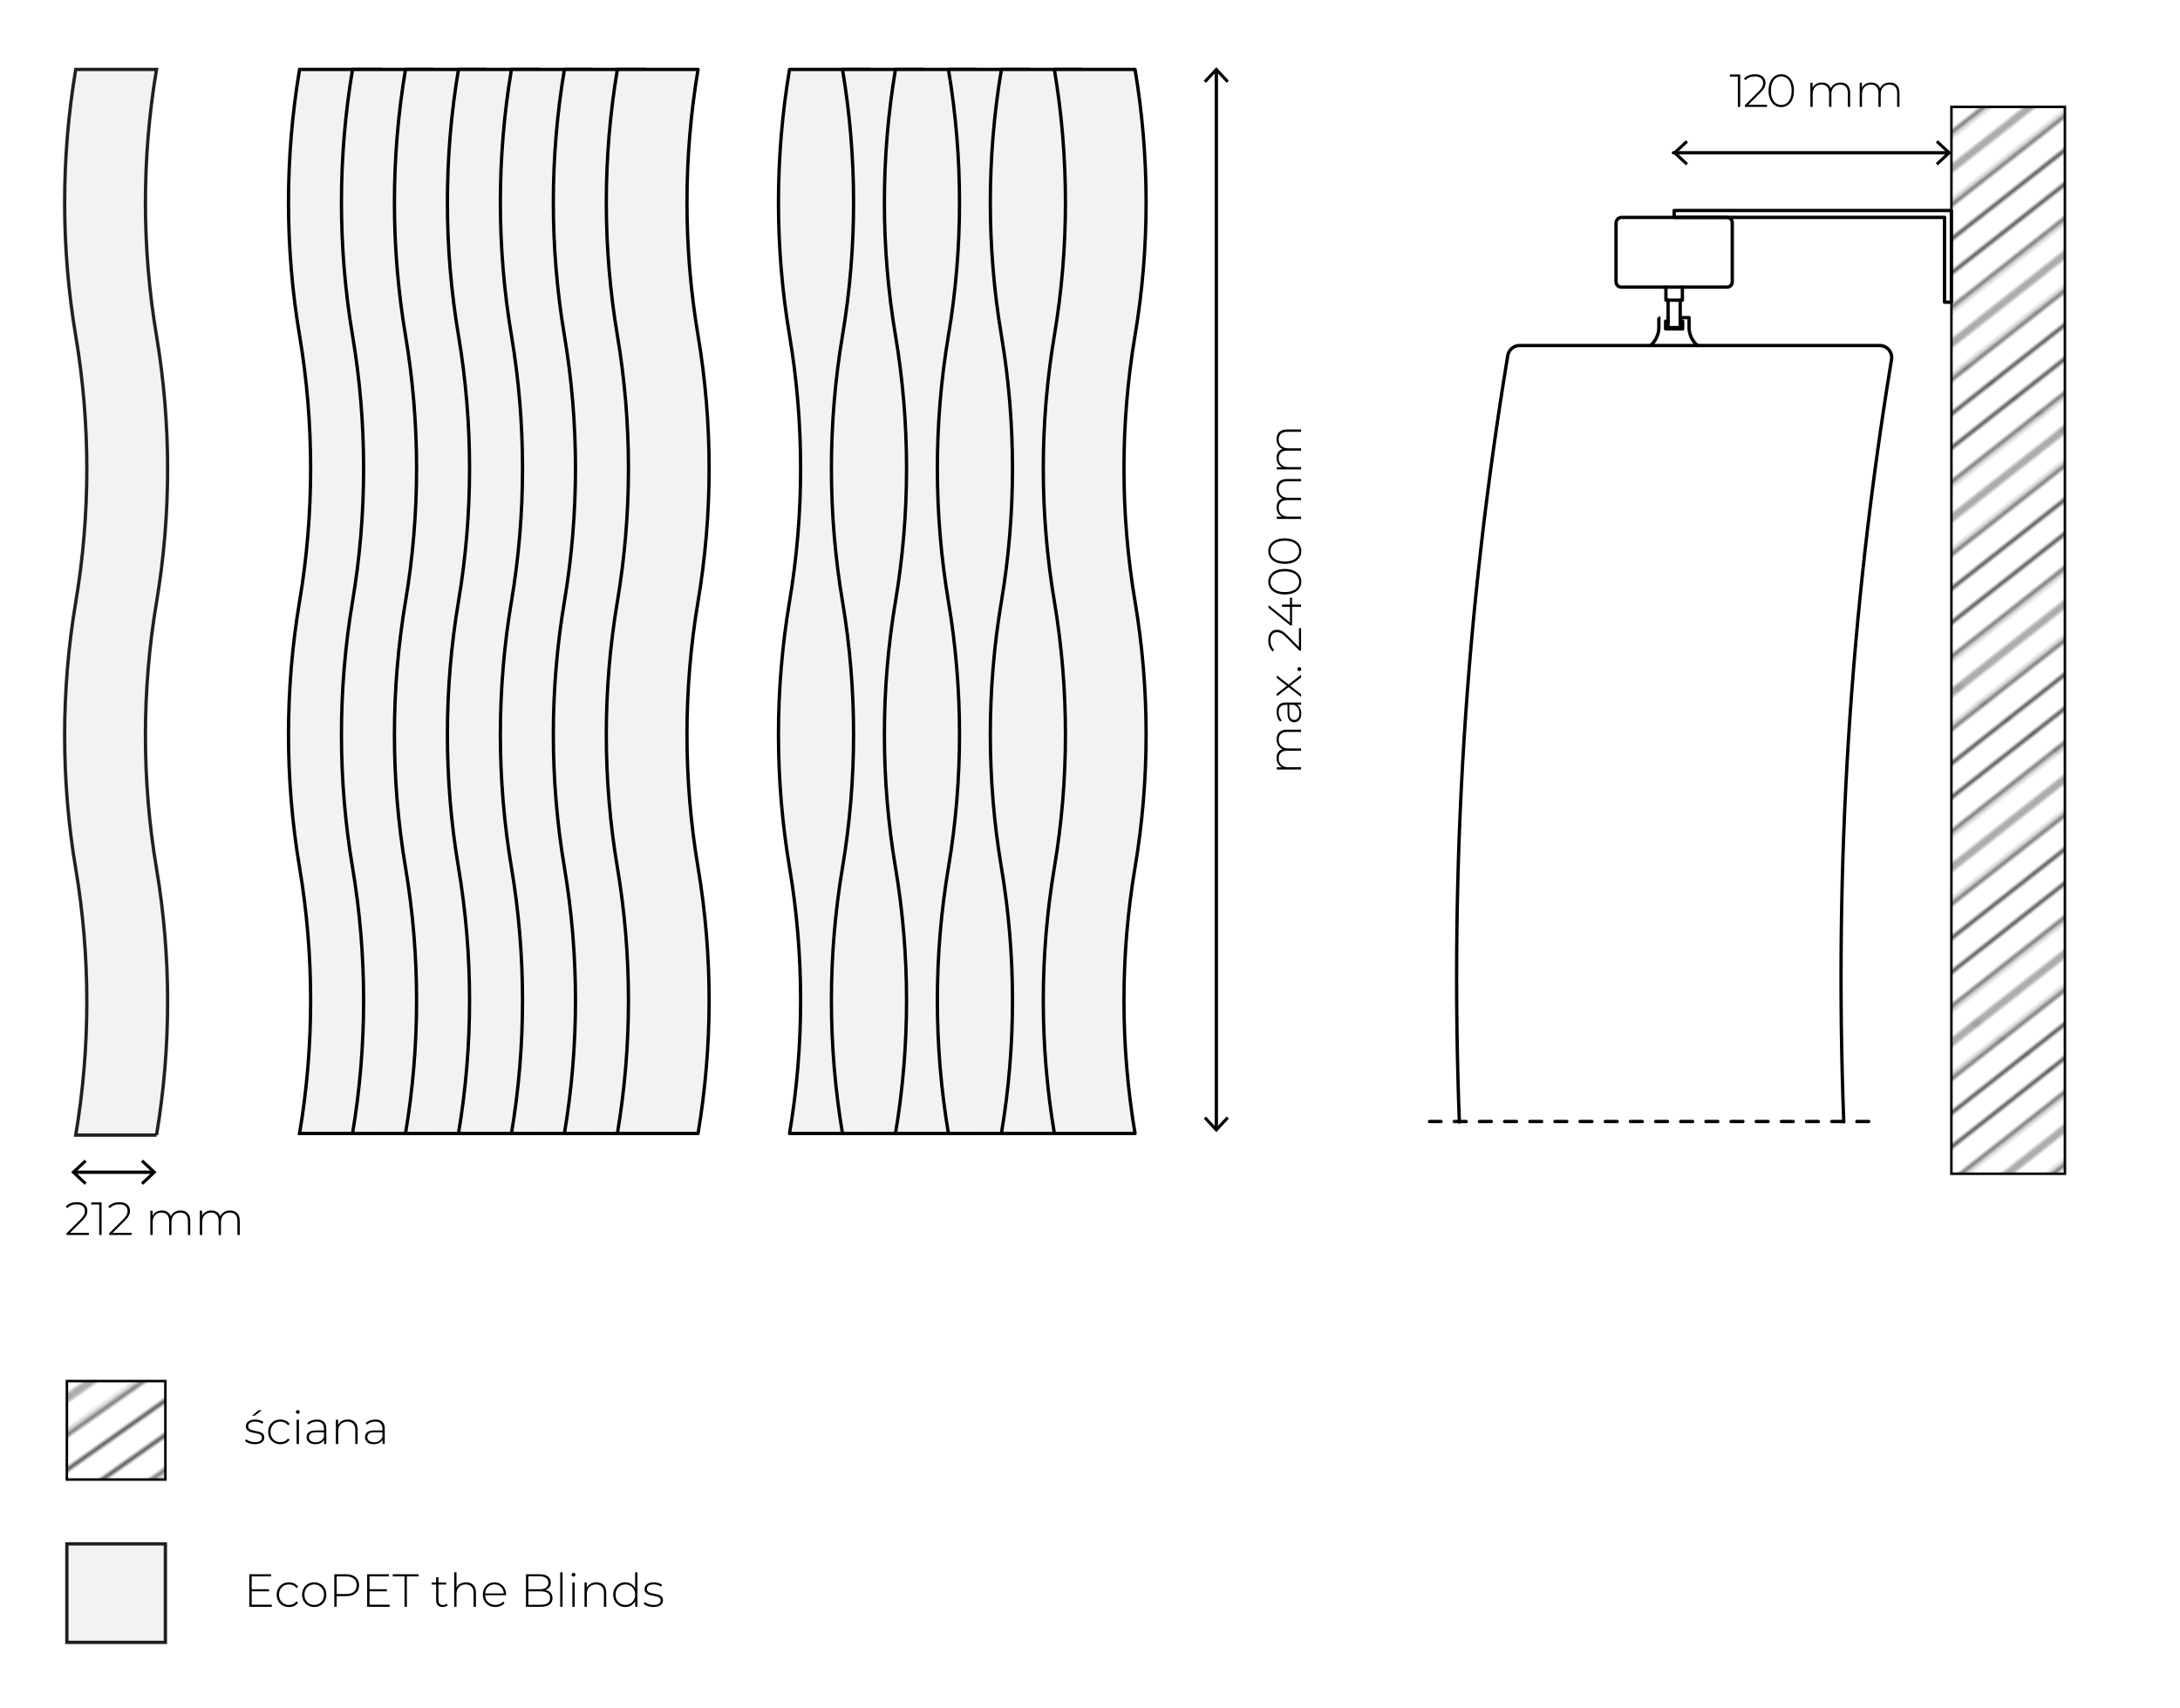 <?xml version="1.0" encoding="utf-8"?>
<!-- Generator: Adobe Illustrator 16.0.3, SVG Export Plug-In . SVG Version: 6.00 Build 0)  -->
<!DOCTYPE svg PUBLIC "-//W3C//DTD SVG 1.1//EN" "http://www.w3.org/Graphics/SVG/1.1/DTD/svg11.dtd">
<svg version="1.1" id="rysunek_techniczny_ecopet" xmlns="http://www.w3.org/2000/svg" xmlns:xlink="http://www.w3.org/1999/xlink"
	 x="0px" y="0px" width="656px" height="514px" viewBox="0 0 656 514" enable-background="new 0 0 656 514" xml:space="preserve">
<pattern  y="-5.515" width="72" height="72" patternUnits="userSpaceOnUse" id="sciana_2_" viewBox="72.25 -72 72 72" overflow="visible">
	<g>
		<polygon fill="none" points="72.25,0 144.25,0 144.25,-72 72.25,-72 		"/>
		<g>
			<polygon fill="none" points="72.25,0 144.25,0 144.25,-72 72.25,-72 			"/>
			<g>
				<g>
					<defs>
						<rect id="SVGID_1_" x="72.25" y="-72" width="72" height="72"/>
					</defs>
					<clipPath id="SVGID_2_">
						<use xlink:href="#SVGID_1_"  overflow="visible"/>
					</clipPath>
					
						<line clip-path="url(#SVGID_2_)" fill="none" stroke="#1D1D1B" stroke-width="0.72" x1="144" y1="-68.399" x2="216.5" y2="-68.399"/>
				</g>
				<g>
					<defs>
						<rect id="SVGID_3_" x="72.25" y="-72" width="72" height="72"/>
					</defs>
					<clipPath id="SVGID_4_">
						<use xlink:href="#SVGID_3_"  overflow="visible"/>
					</clipPath>
					<line clip-path="url(#SVGID_4_)" fill="none" stroke="#1D1D1B" stroke-width="0.72" x1="144" y1="-54" x2="216.5" y2="-54"/>
				</g>
				<g>
					<defs>
						<rect id="SVGID_5_" x="72.25" y="-72" width="72" height="72"/>
					</defs>
					<clipPath id="SVGID_6_">
						<use xlink:href="#SVGID_5_"  overflow="visible"/>
					</clipPath>
					
						<line clip-path="url(#SVGID_6_)" fill="none" stroke="#1D1D1B" stroke-width="0.72" x1="144" y1="-39.601" x2="216.5" y2="-39.601"/>
				</g>
				<g>
					<defs>
						<rect id="SVGID_7_" x="72.25" y="-72" width="72" height="72"/>
					</defs>
					<clipPath id="SVGID_8_">
						<use xlink:href="#SVGID_7_"  overflow="visible"/>
					</clipPath>
					
						<line clip-path="url(#SVGID_8_)" fill="none" stroke="#1D1D1B" stroke-width="0.72" x1="144" y1="-25.2" x2="216.5" y2="-25.2"/>
				</g>
				<g>
					<defs>
						<rect id="SVGID_9_" x="72.25" y="-72" width="72" height="72"/>
					</defs>
					<clipPath id="SVGID_10_">
						<use xlink:href="#SVGID_9_"  overflow="visible"/>
					</clipPath>
					
						<line clip-path="url(#SVGID_10_)" fill="none" stroke="#1D1D1B" stroke-width="0.72" x1="144" y1="-10.8" x2="216.5" y2="-10.8"/>
				</g>
				<g>
					<defs>
						<rect id="SVGID_11_" x="72.25" y="-72" width="72" height="72"/>
					</defs>
					<clipPath id="SVGID_12_">
						<use xlink:href="#SVGID_11_"  overflow="visible"/>
					</clipPath>
					
						<line clip-path="url(#SVGID_12_)" fill="none" stroke="#1D1D1B" stroke-width="0.72" x1="144" y1="-61.2" x2="216.5" y2="-61.2"/>
				</g>
				<g>
					<defs>
						<rect id="SVGID_13_" x="72.25" y="-72" width="72" height="72"/>
					</defs>
					<clipPath id="SVGID_14_">
						<use xlink:href="#SVGID_13_"  overflow="visible"/>
					</clipPath>
					
						<line clip-path="url(#SVGID_14_)" fill="none" stroke="#1D1D1B" stroke-width="0.72" x1="144" y1="-46.8" x2="216.5" y2="-46.8"/>
				</g>
				<g>
					<defs>
						<rect id="SVGID_15_" x="72.25" y="-72" width="72" height="72"/>
					</defs>
					<clipPath id="SVGID_16_">
						<use xlink:href="#SVGID_15_"  overflow="visible"/>
					</clipPath>
					
						<line clip-path="url(#SVGID_16_)" fill="none" stroke="#1D1D1B" stroke-width="0.72" x1="144" y1="-32.4" x2="216.5" y2="-32.4"/>
				</g>
				<g>
					<defs>
						<rect id="SVGID_17_" x="72.25" y="-72" width="72" height="72"/>
					</defs>
					<clipPath id="SVGID_18_">
						<use xlink:href="#SVGID_17_"  overflow="visible"/>
					</clipPath>
					<line clip-path="url(#SVGID_18_)" fill="none" stroke="#1D1D1B" stroke-width="0.72" x1="144" y1="-18" x2="216.5" y2="-18"/>
				</g>
				<g>
					<defs>
						<rect id="SVGID_19_" x="72.25" y="-72" width="72" height="72"/>
					</defs>
					<clipPath id="SVGID_20_">
						<use xlink:href="#SVGID_19_"  overflow="visible"/>
					</clipPath>
					
						<line clip-path="url(#SVGID_20_)" fill="none" stroke="#1D1D1B" stroke-width="0.72" x1="144" y1="-3.601" x2="216.5" y2="-3.601"/>
				</g>
				<g>
					<defs>
						<rect id="SVGID_21_" x="72.25" y="-72" width="72" height="72"/>
					</defs>
					<clipPath id="SVGID_22_">
						<use xlink:href="#SVGID_21_"  overflow="visible"/>
					</clipPath>
					
						<line clip-path="url(#SVGID_22_)" fill="none" stroke="#1D1D1B" stroke-width="0.72" x1="72" y1="-68.399" x2="144.5" y2="-68.399"/>
				</g>
				<g>
					<defs>
						<rect id="SVGID_23_" x="72.25" y="-72" width="72" height="72"/>
					</defs>
					<clipPath id="SVGID_24_">
						<use xlink:href="#SVGID_23_"  overflow="visible"/>
					</clipPath>
					<line clip-path="url(#SVGID_24_)" fill="none" stroke="#1D1D1B" stroke-width="0.72" x1="72" y1="-54" x2="144.5" y2="-54"/>
				</g>
				<g>
					<defs>
						<rect id="SVGID_25_" x="72.25" y="-72" width="72" height="72"/>
					</defs>
					<clipPath id="SVGID_26_">
						<use xlink:href="#SVGID_25_"  overflow="visible"/>
					</clipPath>
					
						<line clip-path="url(#SVGID_26_)" fill="none" stroke="#1D1D1B" stroke-width="0.72" x1="72" y1="-39.601" x2="144.5" y2="-39.601"/>
				</g>
				<g>
					<defs>
						<rect id="SVGID_27_" x="72.25" y="-72" width="72" height="72"/>
					</defs>
					<clipPath id="SVGID_28_">
						<use xlink:href="#SVGID_27_"  overflow="visible"/>
					</clipPath>
					
						<line clip-path="url(#SVGID_28_)" fill="none" stroke="#1D1D1B" stroke-width="0.72" x1="72" y1="-25.2" x2="144.5" y2="-25.2"/>
				</g>
				<g>
					<defs>
						<rect id="SVGID_29_" x="72.25" y="-72" width="72" height="72"/>
					</defs>
					<clipPath id="SVGID_30_">
						<use xlink:href="#SVGID_29_"  overflow="visible"/>
					</clipPath>
					
						<line clip-path="url(#SVGID_30_)" fill="none" stroke="#1D1D1B" stroke-width="0.72" x1="72" y1="-10.8" x2="144.5" y2="-10.8"/>
				</g>
				<g>
					<defs>
						<rect id="SVGID_31_" x="72.25" y="-72" width="72" height="72"/>
					</defs>
					<clipPath id="SVGID_32_">
						<use xlink:href="#SVGID_31_"  overflow="visible"/>
					</clipPath>
					
						<line clip-path="url(#SVGID_32_)" fill="none" stroke="#1D1D1B" stroke-width="0.72" x1="72" y1="-61.2" x2="144.5" y2="-61.2"/>
				</g>
				<g>
					<defs>
						<rect id="SVGID_33_" x="72.25" y="-72" width="72" height="72"/>
					</defs>
					<clipPath id="SVGID_34_">
						<use xlink:href="#SVGID_33_"  overflow="visible"/>
					</clipPath>
					
						<line clip-path="url(#SVGID_34_)" fill="none" stroke="#1D1D1B" stroke-width="0.72" x1="72" y1="-46.8" x2="144.5" y2="-46.8"/>
				</g>
				<g>
					<defs>
						<rect id="SVGID_35_" x="72.25" y="-72" width="72" height="72"/>
					</defs>
					<clipPath id="SVGID_36_">
						<use xlink:href="#SVGID_35_"  overflow="visible"/>
					</clipPath>
					
						<line clip-path="url(#SVGID_36_)" fill="none" stroke="#1D1D1B" stroke-width="0.72" x1="72" y1="-32.4" x2="144.5" y2="-32.4"/>
				</g>
				<g>
					<defs>
						<rect id="SVGID_37_" x="72.25" y="-72" width="72" height="72"/>
					</defs>
					<clipPath id="SVGID_38_">
						<use xlink:href="#SVGID_37_"  overflow="visible"/>
					</clipPath>
					<line clip-path="url(#SVGID_38_)" fill="none" stroke="#1D1D1B" stroke-width="0.72" x1="72" y1="-18" x2="144.5" y2="-18"/>
				</g>
				<g>
					<defs>
						<rect id="SVGID_39_" x="72.25" y="-72" width="72" height="72"/>
					</defs>
					<clipPath id="SVGID_40_">
						<use xlink:href="#SVGID_39_"  overflow="visible"/>
					</clipPath>
					
						<line clip-path="url(#SVGID_40_)" fill="none" stroke="#1D1D1B" stroke-width="0.72" x1="72" y1="-3.601" x2="144.5" y2="-3.601"/>
				</g>
				<g>
					<defs>
						<rect id="SVGID_41_" x="72.25" y="-72" width="72" height="72"/>
					</defs>
					<clipPath id="SVGID_42_">
						<use xlink:href="#SVGID_41_"  overflow="visible"/>
					</clipPath>
					
						<line clip-path="url(#SVGID_42_)" fill="none" stroke="#1D1D1B" stroke-width="0.72" x1="0" y1="-68.399" x2="72.5" y2="-68.399"/>
				</g>
				<g>
					<defs>
						<rect id="SVGID_43_" x="72.25" y="-72" width="72" height="72"/>
					</defs>
					<clipPath id="SVGID_44_">
						<use xlink:href="#SVGID_43_"  overflow="visible"/>
					</clipPath>
					<line clip-path="url(#SVGID_44_)" fill="none" stroke="#1D1D1B" stroke-width="0.72" x1="0" y1="-54" x2="72.5" y2="-54"/>
				</g>
				<g>
					<defs>
						<rect id="SVGID_45_" x="72.25" y="-72" width="72" height="72"/>
					</defs>
					<clipPath id="SVGID_46_">
						<use xlink:href="#SVGID_45_"  overflow="visible"/>
					</clipPath>
					
						<line clip-path="url(#SVGID_46_)" fill="none" stroke="#1D1D1B" stroke-width="0.72" x1="0" y1="-39.601" x2="72.5" y2="-39.601"/>
				</g>
				<g>
					<defs>
						<rect id="SVGID_47_" x="72.25" y="-72" width="72" height="72"/>
					</defs>
					<clipPath id="SVGID_48_">
						<use xlink:href="#SVGID_47_"  overflow="visible"/>
					</clipPath>
					<line clip-path="url(#SVGID_48_)" fill="none" stroke="#1D1D1B" stroke-width="0.72" x1="0" y1="-25.2" x2="72.5" y2="-25.2"/>
				</g>
				<g>
					<defs>
						<rect id="SVGID_49_" x="72.25" y="-72" width="72" height="72"/>
					</defs>
					<clipPath id="SVGID_50_">
						<use xlink:href="#SVGID_49_"  overflow="visible"/>
					</clipPath>
					<line clip-path="url(#SVGID_50_)" fill="none" stroke="#1D1D1B" stroke-width="0.72" x1="0" y1="-10.8" x2="72.5" y2="-10.8"/>
				</g>
				<g>
					<defs>
						<rect id="SVGID_51_" x="72.25" y="-72" width="72" height="72"/>
					</defs>
					<clipPath id="SVGID_52_">
						<use xlink:href="#SVGID_51_"  overflow="visible"/>
					</clipPath>
					<line clip-path="url(#SVGID_52_)" fill="none" stroke="#1D1D1B" stroke-width="0.72" x1="0" y1="-61.2" x2="72.5" y2="-61.2"/>
				</g>
				<g>
					<defs>
						<rect id="SVGID_53_" x="72.25" y="-72" width="72" height="72"/>
					</defs>
					<clipPath id="SVGID_54_">
						<use xlink:href="#SVGID_53_"  overflow="visible"/>
					</clipPath>
					<line clip-path="url(#SVGID_54_)" fill="none" stroke="#1D1D1B" stroke-width="0.72" x1="0" y1="-46.8" x2="72.5" y2="-46.8"/>
				</g>
				<g>
					<defs>
						<rect id="SVGID_55_" x="72.25" y="-72" width="72" height="72"/>
					</defs>
					<clipPath id="SVGID_56_">
						<use xlink:href="#SVGID_55_"  overflow="visible"/>
					</clipPath>
					<line clip-path="url(#SVGID_56_)" fill="none" stroke="#1D1D1B" stroke-width="0.72" x1="0" y1="-32.4" x2="72.5" y2="-32.4"/>
				</g>
				<g>
					<defs>
						<rect id="SVGID_57_" x="72.25" y="-72" width="72" height="72"/>
					</defs>
					<clipPath id="SVGID_58_">
						<use xlink:href="#SVGID_57_"  overflow="visible"/>
					</clipPath>
					<line clip-path="url(#SVGID_58_)" fill="none" stroke="#1D1D1B" stroke-width="0.72" x1="0" y1="-18" x2="72.5" y2="-18"/>
				</g>
				<g>
					<defs>
						<rect id="SVGID_59_" x="72.25" y="-72" width="72" height="72"/>
					</defs>
					<clipPath id="SVGID_60_">
						<use xlink:href="#SVGID_59_"  overflow="visible"/>
					</clipPath>
					
						<line clip-path="url(#SVGID_60_)" fill="none" stroke="#1D1D1B" stroke-width="0.72" x1="0" y1="-3.601" x2="72.5" y2="-3.601"/>
				</g>
			</g>
		</g>
	</g>
</pattern>
<g id="legenda_1_">
	<g>
		<path d="M81.783,482.945v0.644h-6.762v-9.8h6.552v0.644h-5.838v3.864h5.222v0.63h-5.222v4.019H81.783z"/>
		<path d="M85.044,483.169c-0.56-0.317-0.999-0.758-1.316-1.323c-0.317-0.564-0.476-1.201-0.476-1.911
			c0-0.719,0.159-1.36,0.476-1.925c0.317-0.564,0.756-1.003,1.316-1.315c0.56-0.313,1.194-0.47,1.904-0.47
			c0.588,0,1.123,0.114,1.603,0.343c0.481,0.229,0.87,0.563,1.169,1.002l-0.518,0.378c-0.262-0.364-0.586-0.638-0.973-0.819
			c-0.388-0.182-0.814-0.273-1.281-0.273c-0.569,0-1.08,0.129-1.533,0.386c-0.453,0.257-0.808,0.618-1.064,1.085
			c-0.257,0.467-0.385,1.003-0.385,1.609c0,0.607,0.128,1.144,0.385,1.61c0.256,0.467,0.611,0.828,1.064,1.085
			c0.453,0.257,0.963,0.385,1.533,0.385c0.467,0,0.894-0.091,1.281-0.272c0.387-0.183,0.711-0.455,0.973-0.819l0.518,0.378
			c-0.299,0.438-0.688,0.772-1.169,1.001c-0.48,0.229-1.015,0.343-1.603,0.343C86.239,483.645,85.604,483.486,85.044,483.169z"/>
		<path d="M92.682,483.169c-0.556-0.317-0.992-0.758-1.309-1.323c-0.317-0.564-0.476-1.201-0.476-1.911
			c0-0.709,0.159-1.346,0.476-1.911c0.317-0.564,0.753-1.005,1.309-1.322c0.555-0.317,1.178-0.477,1.869-0.477
			c0.691,0,1.314,0.159,1.869,0.477s0.992,0.758,1.309,1.322c0.317,0.565,0.476,1.202,0.476,1.911c0,0.71-0.159,1.347-0.476,1.911
			c-0.317,0.565-0.754,1.006-1.309,1.323s-1.178,0.476-1.869,0.476C93.86,483.645,93.237,483.486,92.682,483.169z M96.056,482.623
			c0.443-0.262,0.793-0.625,1.05-1.092c0.256-0.467,0.385-0.999,0.385-1.597c0-0.597-0.128-1.129-0.385-1.596
			c-0.257-0.467-0.607-0.831-1.05-1.092c-0.444-0.262-0.945-0.393-1.505-0.393s-1.062,0.131-1.505,0.393
			c-0.443,0.261-0.793,0.625-1.05,1.092c-0.257,0.467-0.385,0.999-0.385,1.596c0,0.598,0.128,1.13,0.385,1.597
			c0.256,0.467,0.606,0.83,1.05,1.092c0.443,0.261,0.945,0.392,1.505,0.392S95.612,482.884,96.056,482.623z"/>
		<path d="M107.01,474.664c0.7,0.583,1.05,1.393,1.05,2.429c0,1.027-0.35,1.832-1.05,2.415c-0.7,0.583-1.666,0.875-2.898,0.875h-2.8
			v3.206h-0.714v-9.8h3.514C105.344,473.789,106.31,474.081,107.01,474.664z M106.506,479.053c0.55-0.457,0.826-1.11,0.826-1.96
			c0-0.849-0.275-1.505-0.826-1.967c-0.551-0.462-1.349-0.693-2.394-0.693h-2.8v5.307h2.8
			C105.157,479.739,105.956,479.511,106.506,479.053z"/>
		<path d="M117.244,482.945v0.644h-6.762v-9.8h6.552v0.644h-5.838v3.864h5.222v0.63h-5.222v4.019H117.244z"/>
		<path d="M121.724,474.433h-3.528v-0.644h7.77v0.644h-3.528v9.156h-0.714V474.433z"/>
		<path d="M134.729,483.127c-0.177,0.168-0.399,0.296-0.665,0.385c-0.266,0.089-0.543,0.133-0.833,0.133
			c-0.635,0-1.125-0.175-1.47-0.524c-0.346-0.351-0.518-0.838-0.518-1.463v-4.774h-1.344v-0.602h1.344v-1.597h0.7v1.597h2.324v0.602
			h-2.324v4.704c0,0.476,0.114,0.838,0.343,1.085c0.229,0.247,0.567,0.371,1.015,0.371c0.457,0,0.835-0.136,1.134-0.406
			L134.729,483.127z"/>
		<path d="M142.416,477.022c0.532,0.532,0.798,1.298,0.798,2.297v4.27h-0.7v-4.214c0-0.821-0.208-1.446-0.623-1.876
			c-0.416-0.43-0.997-0.645-1.743-0.645c-0.859,0-1.536,0.257-2.03,0.771s-0.742,1.204-0.742,2.072v3.892h-0.7v-10.388h0.7v4.605
			c0.252-0.504,0.625-0.894,1.12-1.169c0.495-0.275,1.078-0.413,1.75-0.413C141.16,476.225,141.883,476.491,142.416,477.022z"/>
		<path d="M152.271,480.103h-6.286c0.019,0.569,0.163,1.076,0.434,1.52c0.271,0.443,0.637,0.786,1.099,1.028
			c0.462,0.243,0.982,0.364,1.561,0.364c0.476,0,0.917-0.086,1.323-0.259c0.406-0.173,0.744-0.427,1.015-0.763l0.406,0.462
			c-0.317,0.383-0.716,0.677-1.197,0.882c-0.481,0.205-1.001,0.308-1.561,0.308c-0.728,0-1.377-0.158-1.946-0.476
			s-1.015-0.756-1.337-1.316c-0.322-0.56-0.483-1.199-0.483-1.918c0-0.709,0.151-1.346,0.455-1.911
			c0.303-0.564,0.721-1.005,1.253-1.322c0.532-0.317,1.129-0.477,1.792-0.477c0.663,0,1.257,0.156,1.785,0.47
			c0.527,0.313,0.942,0.748,1.246,1.309c0.303,0.56,0.455,1.194,0.455,1.904L152.271,480.103z M147.413,477.184
			c-0.411,0.229-0.74,0.551-0.987,0.966c-0.248,0.416-0.39,0.885-0.427,1.407h5.6c-0.028-0.522-0.168-0.989-0.42-1.399
			c-0.252-0.411-0.583-0.733-0.994-0.967c-0.411-0.232-0.873-0.35-1.386-0.35C148.286,476.841,147.824,476.955,147.413,477.184z"/>
		<path d="M165.704,479.361c0.369,0.42,0.553,0.966,0.553,1.638c0,0.831-0.303,1.47-0.91,1.918
			c-0.606,0.448-1.507,0.672-2.702,0.672h-4.368v-9.8h4.088c1.064,0,1.892,0.217,2.485,0.65c0.593,0.435,0.889,1.053,0.889,1.855
			c0,0.56-0.147,1.031-0.441,1.414s-0.693,0.658-1.197,0.826C164.801,478.666,165.335,478.94,165.704,479.361z M158.991,474.405
			v3.905h3.346c0.858,0,1.519-0.165,1.981-0.497c0.462-0.331,0.693-0.818,0.693-1.463c0-0.635-0.231-1.117-0.693-1.448
			c-0.462-0.332-1.123-0.497-1.981-0.497H158.991z M164.808,482.476c0.49-0.331,0.735-0.842,0.735-1.533
			c0-0.69-0.245-1.198-0.735-1.525c-0.49-0.327-1.211-0.49-2.163-0.49h-3.654v4.046h3.654
			C163.597,482.973,164.318,482.808,164.808,482.476z"/>
		<path d="M168.581,473.201h0.7v10.388h-0.7V473.201z"/>
		<path d="M172.179,474.342c-0.112-0.107-0.168-0.24-0.168-0.399c0-0.158,0.056-0.294,0.168-0.405
			c0.112-0.112,0.247-0.168,0.406-0.168s0.294,0.054,0.406,0.161c0.112,0.107,0.168,0.24,0.168,0.398
			c0,0.159-0.056,0.294-0.168,0.406c-0.112,0.112-0.248,0.168-0.406,0.168S172.291,474.449,172.179,474.342z M172.235,476.281h0.7
			v7.308h-0.7V476.281z"/>
		<path d="M181.629,477.022c0.532,0.532,0.798,1.298,0.798,2.297v4.27h-0.7v-4.214c0-0.821-0.208-1.446-0.623-1.876
			c-0.416-0.43-0.997-0.645-1.743-0.645c-0.859,0-1.536,0.257-2.03,0.771s-0.742,1.204-0.742,2.072v3.892h-0.7v-7.308h0.672v1.582
			c0.252-0.514,0.628-0.915,1.127-1.204c0.499-0.289,1.089-0.435,1.771-0.435C180.374,476.225,181.097,476.491,181.629,477.022z"/>
		<path d="M191.82,473.201v10.388h-0.686v-1.722c-0.29,0.569-0.695,1.008-1.218,1.315c-0.523,0.309-1.116,0.462-1.778,0.462
			c-0.681,0-1.297-0.158-1.848-0.476c-0.551-0.317-0.982-0.756-1.295-1.316c-0.313-0.56-0.469-1.199-0.469-1.918
			s0.156-1.36,0.469-1.925c0.313-0.564,0.745-1.003,1.295-1.315c0.55-0.313,1.167-0.47,1.848-0.47c0.653,0,1.239,0.154,1.757,0.462
			c0.518,0.309,0.926,0.737,1.225,1.288v-4.773H191.82z M189.686,482.623c0.443-0.262,0.793-0.625,1.05-1.092
			c0.256-0.467,0.385-0.999,0.385-1.597c0-0.597-0.128-1.129-0.385-1.596c-0.257-0.467-0.607-0.831-1.05-1.092
			c-0.444-0.262-0.945-0.393-1.505-0.393s-1.062,0.131-1.505,0.393c-0.443,0.261-0.793,0.625-1.05,1.092
			c-0.257,0.467-0.385,0.999-0.385,1.596c0,0.598,0.128,1.13,0.385,1.597c0.256,0.467,0.606,0.83,1.05,1.092
			c0.443,0.261,0.945,0.392,1.505,0.392S189.242,482.884,189.686,482.623z"/>
		<path d="M194.942,483.379c-0.532-0.177-0.947-0.401-1.246-0.672l0.322-0.561c0.298,0.252,0.684,0.462,1.155,0.631
			c0.471,0.168,0.964,0.252,1.477,0.252c0.737,0,1.281-0.122,1.631-0.364c0.35-0.243,0.525-0.579,0.525-1.008
			c0-0.309-0.096-0.551-0.287-0.729c-0.191-0.177-0.427-0.308-0.707-0.392s-0.667-0.173-1.162-0.267
			c-0.579-0.103-1.045-0.214-1.4-0.336c-0.355-0.121-0.658-0.316-0.91-0.588c-0.252-0.271-0.378-0.644-0.378-1.12
			c0-0.578,0.24-1.057,0.721-1.435c0.48-0.378,1.164-0.567,2.051-0.567c0.467,0,0.929,0.065,1.386,0.196
			c0.457,0.131,0.831,0.304,1.12,0.518l-0.322,0.561c-0.299-0.215-0.639-0.378-1.022-0.49s-0.775-0.168-1.176-0.168
			c-0.682,0-1.195,0.126-1.54,0.378c-0.346,0.252-0.518,0.584-0.518,0.994c0,0.327,0.098,0.581,0.294,0.763
			c0.196,0.183,0.436,0.317,0.721,0.406c0.284,0.089,0.684,0.185,1.197,0.287c0.569,0.103,1.029,0.212,1.379,0.329
			c0.35,0.116,0.646,0.306,0.889,0.566c0.243,0.262,0.364,0.621,0.364,1.078c0,0.607-0.252,1.093-0.756,1.456
			c-0.504,0.364-1.213,0.546-2.128,0.546C196.035,483.645,195.475,483.557,194.942,483.379z"/>
	</g>
	<g id="sciana-02">
		<path d="M74.964,434.379c-0.532-0.177-0.947-0.401-1.246-0.672l0.322-0.56c0.298,0.252,0.684,0.462,1.155,0.63
			s0.964,0.252,1.477,0.252c0.737,0,1.281-0.121,1.631-0.364c0.35-0.243,0.525-0.579,0.525-1.008c0-0.308-0.096-0.55-0.287-0.728
			c-0.191-0.177-0.427-0.308-0.707-0.392c-0.28-0.084-0.667-0.173-1.162-0.266c-0.579-0.103-1.045-0.215-1.4-0.336
			c-0.355-0.122-0.658-0.317-0.91-0.588c-0.252-0.271-0.378-0.644-0.378-1.12c0-0.579,0.24-1.057,0.721-1.435
			c0.48-0.378,1.164-0.567,2.051-0.567c0.467,0,0.929,0.065,1.386,0.196c0.457,0.131,0.831,0.303,1.12,0.518l-0.322,0.56
			c-0.299-0.215-0.639-0.378-1.022-0.49c-0.383-0.112-0.775-0.168-1.176-0.168c-0.682,0-1.195,0.126-1.54,0.378
			c-0.346,0.252-0.518,0.583-0.518,0.994c0,0.327,0.098,0.581,0.294,0.763c0.196,0.182,0.436,0.317,0.721,0.406
			c0.284,0.089,0.684,0.185,1.197,0.287c0.569,0.103,1.029,0.212,1.379,0.329s0.646,0.306,0.889,0.567s0.364,0.621,0.364,1.078
			c0,0.606-0.252,1.092-0.756,1.456c-0.504,0.364-1.213,0.546-2.128,0.546C76.057,434.646,75.497,434.557,74.964,434.379z
			 M77.792,424.439H78.8l-2.198,1.652h-0.756L77.792,424.439z"/>
		<path d="M82.482,434.169c-0.56-0.317-0.999-0.758-1.316-1.323c-0.317-0.564-0.476-1.202-0.476-1.911
			c0-0.719,0.159-1.36,0.476-1.925c0.317-0.564,0.756-1.003,1.316-1.316c0.56-0.313,1.194-0.469,1.904-0.469
			c0.588,0,1.123,0.114,1.603,0.343c0.481,0.229,0.87,0.563,1.169,1.001l-0.518,0.378c-0.262-0.364-0.586-0.637-0.973-0.819
			c-0.388-0.182-0.814-0.273-1.281-0.273c-0.569,0-1.08,0.128-1.533,0.385c-0.453,0.257-0.808,0.619-1.064,1.085
			c-0.257,0.467-0.385,1.003-0.385,1.61c0,0.606,0.128,1.143,0.385,1.61c0.256,0.467,0.611,0.828,1.064,1.085
			c0.453,0.257,0.963,0.385,1.533,0.385c0.467,0,0.894-0.091,1.281-0.273c0.387-0.182,0.711-0.455,0.973-0.819l0.518,0.378
			c-0.299,0.439-0.688,0.772-1.169,1.001c-0.48,0.229-1.015,0.343-1.603,0.343C83.677,434.646,83.042,434.487,82.482,434.169z"/>
		<path d="M89.203,425.342c-0.112-0.107-0.168-0.24-0.168-0.399s0.056-0.294,0.168-0.406c0.112-0.112,0.247-0.168,0.406-0.168
			s0.294,0.054,0.406,0.161c0.112,0.107,0.168,0.241,0.168,0.399c0,0.159-0.056,0.294-0.168,0.406
			c-0.112,0.112-0.248,0.168-0.406,0.168S89.314,425.45,89.203,425.342z M89.258,427.281h0.7v7.308h-0.7V427.281z"/>
		<path d="M97.462,427.918c0.485,0.462,0.728,1.141,0.728,2.037v4.634h-0.672v-1.302c-0.233,0.429-0.574,0.763-1.022,1.001
			c-0.448,0.238-0.985,0.357-1.61,0.357c-0.812,0-1.454-0.191-1.925-0.574c-0.472-0.382-0.707-0.887-0.707-1.512
			c0-0.607,0.217-1.099,0.651-1.477s1.127-0.567,2.079-0.567h2.506v-0.588c0-0.681-0.185-1.199-0.553-1.554
			c-0.369-0.355-0.908-0.532-1.617-0.532c-0.485,0-0.95,0.084-1.393,0.252s-0.819,0.392-1.127,0.672l-0.35-0.504
			c0.364-0.327,0.803-0.581,1.316-0.763c0.513-0.182,1.05-0.273,1.61-0.273C96.281,427.226,96.977,427.457,97.462,427.918z
			 M96.531,433.651c0.425-0.28,0.744-0.686,0.959-1.218v-1.372h-2.492c-0.719,0-1.239,0.131-1.561,0.392
			c-0.322,0.262-0.483,0.621-0.483,1.078c0,0.476,0.177,0.852,0.532,1.127c0.354,0.275,0.854,0.413,1.498,0.413
			C95.591,434.071,96.106,433.931,96.531,433.651z"/>
		<path d="M106.814,428.023c0.532,0.532,0.798,1.297,0.798,2.296v4.27h-0.7v-4.214c0-0.821-0.208-1.447-0.623-1.876
			c-0.416-0.429-0.997-0.644-1.743-0.644c-0.859,0-1.536,0.257-2.03,0.77s-0.742,1.204-0.742,2.072v3.892h-0.7v-7.308h0.672v1.582
			c0.252-0.513,0.628-0.915,1.127-1.204c0.499-0.289,1.089-0.434,1.771-0.434C105.559,427.226,106.282,427.491,106.814,428.023z"/>
		<path d="M115.046,427.918c0.485,0.462,0.728,1.141,0.728,2.037v4.634h-0.672v-1.302c-0.233,0.429-0.574,0.763-1.022,1.001
			c-0.448,0.238-0.985,0.357-1.61,0.357c-0.812,0-1.454-0.191-1.925-0.574c-0.472-0.382-0.707-0.887-0.707-1.512
			c0-0.607,0.217-1.099,0.651-1.477s1.127-0.567,2.079-0.567h2.506v-0.588c0-0.681-0.185-1.199-0.553-1.554
			c-0.369-0.355-0.908-0.532-1.617-0.532c-0.485,0-0.95,0.084-1.393,0.252s-0.819,0.392-1.127,0.672l-0.35-0.504
			c0.364-0.327,0.803-0.581,1.316-0.763c0.513-0.182,1.05-0.273,1.61-0.273C113.865,427.226,114.561,427.457,115.046,427.918z
			 M114.115,433.651c0.425-0.28,0.744-0.686,0.959-1.218v-1.372h-2.492c-0.719,0-1.239,0.131-1.561,0.392
			c-0.322,0.262-0.483,0.621-0.483,1.078c0,0.476,0.177,0.852,0.532,1.127c0.354,0.275,0.854,0.413,1.498,0.413
			C113.174,434.071,113.69,433.931,114.115,433.651z"/>
	</g>
	
		<rect id="sciana-01_1_" x="20.125" y="464.645" fill="#F2F2F2" stroke="#231F20" stroke-miterlimit="10" width="29.644" height="29.644"/>
	
		<pattern  id="sciana_4_" xlink:href="#sciana_2_" patternTransform="matrix(1.054 -0.742 -1.054 -0.742 14946.094 -19684.684)">
	</pattern>
	<polygon id="sciana_1_" fill="url(#sciana_4_)" stroke="#000000" stroke-width="0.75" stroke-miterlimit="10" points="
		49.768,415.645 20.131,415.645 20.119,445.289 49.771,445.289 	"/>
</g>
<g>
	<path d="M384.951,220.37c0.532-0.518,1.297-0.777,2.296-0.777h4.27v0.7h-4.214c-0.821,0-1.447,0.201-1.876,0.602
		s-0.644,0.961-0.644,1.68c0,0.822,0.257,1.473,0.77,1.953c0.513,0.481,1.204,0.721,2.072,0.721h3.892v0.7h-4.214
		c-0.821,0-1.447,0.201-1.876,0.602c-0.429,0.401-0.644,0.961-0.644,1.68c0,0.821,0.257,1.472,0.77,1.953
		c0.513,0.48,1.204,0.721,2.072,0.721h3.892v0.7h-7.308v-0.672h1.568c-0.513-0.243-0.912-0.604-1.197-1.085
		c-0.285-0.48-0.427-1.052-0.427-1.715c0-0.663,0.149-1.225,0.448-1.687c0.299-0.462,0.737-0.791,1.316-0.987
		c-0.541-0.243-0.971-0.623-1.288-1.141c-0.317-0.518-0.476-1.122-0.476-1.813C384.153,221.6,384.418,220.888,384.951,220.37z"/>
	<path d="M384.846,212.159c0.462-0.485,1.141-0.728,2.037-0.728h4.634v0.672h-1.302c0.429,0.233,0.763,0.574,1.001,1.022
		c0.238,0.448,0.357,0.985,0.357,1.61c0,0.812-0.191,1.454-0.574,1.925c-0.382,0.472-0.887,0.707-1.512,0.707
		c-0.607,0-1.099-0.217-1.477-0.651s-0.567-1.127-0.567-2.079v-2.506h-0.588c-0.681,0-1.199,0.185-1.554,0.553
		c-0.355,0.369-0.532,0.908-0.532,1.617c0,0.485,0.084,0.95,0.252,1.393s0.392,0.819,0.672,1.127l-0.504,0.35
		c-0.327-0.364-0.581-0.803-0.763-1.316c-0.182-0.513-0.273-1.05-0.273-1.61C384.153,213.34,384.384,212.645,384.846,212.159z
		 M390.579,213.09c-0.28-0.425-0.686-0.744-1.218-0.959h-1.372v2.492c0,0.719,0.131,1.239,0.392,1.561
		c0.262,0.322,0.621,0.483,1.078,0.483c0.476,0,0.852-0.177,1.127-0.532c0.275-0.354,0.413-0.854,0.413-1.498
		C390.999,214.031,390.858,213.515,390.579,213.09z"/>
	<path d="M391.517,203.9l-3.262,2.506l3.262,2.506v0.798l-3.766-2.898l-3.542,2.744v-0.798l3.038-2.352l-3.038-2.352v-0.784
		l3.542,2.744l3.766-2.94V203.9z"/>
	<path d="M391.397,201.779c-0.116,0.117-0.259,0.175-0.427,0.175s-0.308-0.058-0.42-0.175c-0.112-0.117-0.168-0.254-0.168-0.413
		s0.056-0.296,0.168-0.413c0.112-0.117,0.252-0.175,0.42-0.175s0.311,0.058,0.427,0.175c0.117,0.117,0.175,0.254,0.175,0.413
		S391.515,201.662,391.397,201.779z"/>
	<path d="M390.873,189.06h0.644v6.734h-0.504l-4.116-4.144c-0.541-0.542-1.005-0.908-1.393-1.099
		c-0.387-0.191-0.786-0.287-1.197-0.287c-0.625,0-1.115,0.212-1.47,0.637c-0.354,0.425-0.532,1.038-0.532,1.841
		c0,0.616,0.093,1.155,0.28,1.617c0.187,0.462,0.472,0.861,0.854,1.197l-0.448,0.504c-0.429-0.373-0.761-0.847-0.994-1.421
		s-0.35-1.225-0.35-1.953c0-0.961,0.233-1.727,0.7-2.296s1.097-0.854,1.89-0.854c0.504,0,0.984,0.112,1.442,0.336
		s0.989,0.644,1.596,1.26l3.598,3.612V189.06z"/>
	<path d="M388.801,179.89v2.058h2.716v0.7h-2.716v5.586h-0.518l-6.566-5.32v-0.798l6.454,5.222v-4.704h-2.394v-0.686h2.394v-2.058
		H388.801z"/>
	<path d="M390.978,177.069c-0.406,0.583-0.982,1.036-1.729,1.358c-0.747,0.322-1.624,0.483-2.632,0.483
		c-1.008,0-1.885-0.161-2.632-0.483c-0.747-0.322-1.323-0.775-1.729-1.358c-0.406-0.583-0.609-1.249-0.609-1.995
		s0.203-1.412,0.609-1.995c0.406-0.583,0.982-1.036,1.729-1.358c0.747-0.322,1.624-0.483,2.632-0.483
		c1.008,0,1.885,0.161,2.632,0.483c0.747,0.322,1.323,0.775,1.729,1.358c0.406,0.583,0.609,1.249,0.609,1.995
		S391.384,176.486,390.978,177.069z M390.417,173.443c-0.34-0.471-0.835-0.838-1.484-1.099c-0.648-0.261-1.421-0.392-2.317-0.392
		s-1.668,0.131-2.317,0.392c-0.649,0.261-1.144,0.628-1.484,1.099c-0.34,0.471-0.511,1.015-0.511,1.631
		c0,0.616,0.17,1.16,0.511,1.631c0.341,0.472,0.835,0.838,1.484,1.099c0.648,0.261,1.421,0.392,2.317,0.392s1.668-0.131,2.317-0.392
		c0.649-0.261,1.144-0.627,1.484-1.099c0.341-0.471,0.511-1.015,0.511-1.631C390.929,174.458,390.758,173.915,390.417,173.443z"/>
	<path d="M390.978,167.857c-0.406,0.583-0.982,1.036-1.729,1.358c-0.747,0.322-1.624,0.483-2.632,0.483
		c-1.008,0-1.885-0.161-2.632-0.483c-0.747-0.322-1.323-0.775-1.729-1.358c-0.406-0.583-0.609-1.249-0.609-1.995
		s0.203-1.412,0.609-1.995c0.406-0.583,0.982-1.036,1.729-1.358c0.747-0.322,1.624-0.483,2.632-0.483
		c1.008,0,1.885,0.161,2.632,0.483c0.747,0.322,1.323,0.775,1.729,1.358c0.406,0.583,0.609,1.249,0.609,1.995
		S391.384,167.274,390.978,167.857z M390.417,164.231c-0.34-0.471-0.835-0.838-1.484-1.099c-0.648-0.261-1.421-0.392-2.317-0.392
		s-1.668,0.131-2.317,0.392c-0.649,0.261-1.144,0.628-1.484,1.099c-0.34,0.471-0.511,1.015-0.511,1.631
		c0,0.616,0.17,1.16,0.511,1.631c0.341,0.472,0.835,0.838,1.484,1.099c0.648,0.261,1.421,0.392,2.317,0.392s1.668-0.131,2.317-0.392
		c0.649-0.261,1.144-0.627,1.484-1.099c0.341-0.471,0.511-1.015,0.511-1.631C390.929,165.246,390.758,164.703,390.417,164.231z"/>
	<path d="M384.951,144.939c0.532-0.518,1.297-0.777,2.296-0.777h4.27v0.7h-4.214c-0.821,0-1.447,0.201-1.876,0.602
		s-0.644,0.961-0.644,1.68c0,0.822,0.257,1.473,0.77,1.953c0.513,0.481,1.204,0.721,2.072,0.721h3.892v0.7h-4.214
		c-0.821,0-1.447,0.201-1.876,0.602c-0.429,0.401-0.644,0.961-0.644,1.68c0,0.821,0.257,1.472,0.77,1.953
		c0.513,0.48,1.204,0.721,2.072,0.721h3.892v0.7h-7.308v-0.672h1.568c-0.513-0.243-0.912-0.604-1.197-1.085
		c-0.285-0.48-0.427-1.052-0.427-1.715c0-0.663,0.149-1.225,0.448-1.687c0.299-0.462,0.737-0.791,1.316-0.987
		c-0.541-0.243-0.971-0.623-1.288-1.141c-0.317-0.518-0.476-1.122-0.476-1.813C384.153,146.169,384.418,145.458,384.951,144.939z"/>
	<path d="M384.951,130.043c0.532-0.518,1.297-0.777,2.296-0.777h4.27v0.7h-4.214c-0.821,0-1.447,0.201-1.876,0.602
		s-0.644,0.961-0.644,1.68c0,0.822,0.257,1.473,0.77,1.953c0.513,0.481,1.204,0.721,2.072,0.721h3.892v0.7h-4.214
		c-0.821,0-1.447,0.201-1.876,0.602c-0.429,0.401-0.644,0.961-0.644,1.68c0,0.821,0.257,1.472,0.77,1.953
		c0.513,0.48,1.204,0.721,2.072,0.721h3.892v0.7h-7.308v-0.672h1.568c-0.513-0.243-0.912-0.604-1.197-1.085
		c-0.285-0.48-0.427-1.052-0.427-1.715c0-0.663,0.149-1.225,0.448-1.687c0.299-0.462,0.737-0.791,1.316-0.987
		c-0.541-0.243-0.971-0.623-1.288-1.141c-0.317-0.518-0.476-1.122-0.476-1.813C384.153,131.273,384.418,130.562,384.951,130.043z"/>
</g>
<g id="arrow-02">
	<polygon points="369.786,336.664 369.11,336.034 366.01,339.367 362.909,336.034 362.236,336.664 366.01,340.724 	"/>
	<polygon points="369.786,24.293 369.11,24.923 366.01,21.587 362.909,24.923 362.236,24.293 366.01,20.232 	"/>
	<line fill="none" stroke="#000000" x1="366.011" y1="20.9" x2="366.011" y2="339.943"/>
</g>
<g id="blind">
	<g>
		<path d="M26.76,371.033v0.644h-6.734v-0.504l4.144-4.116c0.542-0.541,0.908-1.005,1.099-1.393
			c0.191-0.387,0.287-0.786,0.287-1.197c0-0.625-0.212-1.115-0.637-1.47c-0.425-0.354-1.038-0.532-1.841-0.532
			c-0.616,0-1.155,0.093-1.617,0.28c-0.462,0.187-0.861,0.472-1.197,0.854l-0.504-0.448c0.373-0.429,0.847-0.761,1.421-0.994
			s1.225-0.35,1.953-0.35c0.961,0,1.727,0.233,2.296,0.7s0.854,1.097,0.854,1.89c0,0.504-0.112,0.984-0.336,1.442
			s-0.644,0.989-1.26,1.596l-3.612,3.598H26.76z"/>
		<path d="M30.568,361.877v9.8h-0.714v-9.156H27.46v-0.644H30.568z"/>
		<path d="M39.584,371.033v0.644H32.85v-0.504l4.144-4.116c0.542-0.541,0.908-1.005,1.099-1.393
			c0.191-0.387,0.287-0.786,0.287-1.197c0-0.625-0.212-1.115-0.637-1.47c-0.425-0.354-1.038-0.532-1.841-0.532
			c-0.616,0-1.155,0.093-1.617,0.28c-0.462,0.187-0.861,0.472-1.197,0.854l-0.504-0.448c0.373-0.429,0.847-0.761,1.421-0.994
			s1.225-0.35,1.953-0.35c0.961,0,1.727,0.233,2.296,0.7s0.854,1.097,0.854,1.89c0,0.504-0.112,0.984-0.336,1.442
			s-0.644,0.989-1.26,1.596l-3.612,3.598H39.584z"/>
		<path d="M56.475,365.111c0.518,0.532,0.777,1.297,0.777,2.296v4.27h-0.7v-4.214c0-0.821-0.201-1.447-0.602-1.876
			s-0.961-0.644-1.68-0.644c-0.822,0-1.473,0.257-1.953,0.77c-0.481,0.513-0.721,1.204-0.721,2.072v3.892h-0.7v-4.214
			c0-0.821-0.201-1.447-0.602-1.876c-0.401-0.429-0.961-0.644-1.68-0.644c-0.821,0-1.472,0.257-1.953,0.77
			c-0.48,0.513-0.721,1.204-0.721,2.072v3.892h-0.7v-7.308h0.672v1.568c0.243-0.513,0.604-0.912,1.085-1.197
			c0.48-0.285,1.052-0.427,1.715-0.427c0.663,0,1.225,0.149,1.687,0.448c0.462,0.299,0.791,0.737,0.987,1.316
			c0.243-0.541,0.623-0.971,1.141-1.288c0.518-0.317,1.122-0.476,1.813-0.476C55.245,364.313,55.957,364.579,56.475,365.111z"/>
		<path d="M71.371,365.111c0.518,0.532,0.777,1.297,0.777,2.296v4.27h-0.7v-4.214c0-0.821-0.201-1.447-0.602-1.876
			s-0.961-0.644-1.68-0.644c-0.822,0-1.473,0.257-1.953,0.77c-0.481,0.513-0.721,1.204-0.721,2.072v3.892h-0.7v-4.214
			c0-0.821-0.201-1.447-0.602-1.876c-0.401-0.429-0.961-0.644-1.68-0.644c-0.821,0-1.472,0.257-1.953,0.77
			c-0.48,0.513-0.721,1.204-0.721,2.072v3.892h-0.7v-7.308h0.672v1.568c0.243-0.513,0.604-0.912,1.085-1.197
			c0.48-0.285,1.052-0.427,1.715-0.427c0.663,0,1.225,0.149,1.687,0.448c0.462,0.299,0.791,0.737,0.987,1.316
			c0.243-0.541,0.623-0.971,1.141-1.288c0.518-0.317,1.122-0.476,1.813-0.476C70.141,364.313,70.853,364.579,71.371,365.111z"/>
	</g>
	<g id="arrow-01_1_">
		
			<line fill="none" stroke="#000000" stroke-linecap="round" stroke-linejoin="round" x1="22.395" y1="352.792" x2="45.997" y2="352.792"/>
		<polygon points="25.453,356.57 26.083,355.895 22.75,352.794 26.083,349.693 25.453,349.02 21.393,352.794 		"/>
		<polygon points="43.056,356.57 42.425,355.895 45.761,352.794 42.425,349.693 43.056,349.02 47.116,352.794 		"/>
	</g>
	<path id="blind-01_1_" fill="#F2F2F2" stroke="#231F20" stroke-miterlimit="10" d="M47.1,341.613H22.789
		c4.451-26.474,4.451-53.704,0-80.181c-4.449-26.474-4.449-53.702,0-80.176c4.451-26.477,4.451-53.702,0-80.179
		c-4.449-26.474-4.449-53.703,0-80.176H47.1c-4.451,26.474-4.451,53.702,0,80.176c4.45,26.477,4.45,53.702,0,80.179
		c-4.451,26.474-4.451,53.702,0,80.176C51.55,287.909,51.55,315.139,47.1,341.613"/>
</g>
<g id="blinds-01">
	<path fill="#F2F2F2" stroke="#000000" stroke-miterlimit="10" d="M114.418,341.133H90.144c4.444-26.435,4.444-53.623,0-80.061
		c-4.442-26.435-4.442-53.622,0-80.057c4.444-26.438,4.444-53.621,0-80.059c-4.442-26.435-4.442-53.622,0-80.057h24.274
		c-4.442,26.435-4.442,53.622,0,80.057c4.444,26.438,4.444,53.621,0,80.059c-4.442,26.435-4.442,53.622,0,80.057
		C118.862,287.51,118.862,314.698,114.418,341.133"/>
	<path fill="#F2F2F2" stroke="#000000" stroke-linecap="round" stroke-linejoin="round" stroke-miterlimit="10" d="M130.358,341.133
		h-24.274c4.444-26.435,4.444-53.623,0-80.061c-4.443-26.435-4.443-53.622,0-80.057c4.444-26.438,4.444-53.621,0-80.059
		c-4.443-26.435-4.443-53.622,0-80.057h24.274c-4.443,26.435-4.443,53.622,0,80.057c4.442,26.438,4.442,53.621,0,80.059
		c-4.443,26.435-4.443,53.622,0,80.057C134.801,287.51,134.801,314.698,130.358,341.133z"/>
	<path fill="#F2F2F2" stroke="#000000" stroke-linecap="round" stroke-linejoin="round" stroke-miterlimit="10" d="M146.297,341.133
		h-24.274c4.443-26.435,4.443-53.623,0-80.061c-4.444-26.435-4.444-53.622,0-80.057c4.443-26.438,4.443-53.621,0-80.059
		c-4.444-26.435-4.444-53.622,0-80.057h24.274c-4.444,26.435-4.444,53.622,0,80.057c4.442,26.438,4.442,53.621,0,80.059
		c-4.444,26.435-4.444,53.622,0,80.057C150.74,287.51,150.74,314.698,146.297,341.133z"/>
	<path fill="#F2F2F2" stroke="#000000" stroke-linecap="round" stroke-linejoin="round" stroke-miterlimit="10" d="M162.237,341.133
		h-24.274c4.444-26.435,4.444-53.623,0-80.061c-4.444-26.435-4.444-53.622,0-80.057c4.444-26.438,4.444-53.621,0-80.059
		c-4.444-26.435-4.444-53.622,0-80.057h24.274c-4.444,26.435-4.444,53.622,0,80.057c4.442,26.438,4.442,53.621,0,80.059
		c-4.444,26.435-4.444,53.622,0,80.057C166.679,287.51,166.679,314.698,162.237,341.133z"/>
	<path fill="#F2F2F2" stroke="#000000" stroke-linecap="round" stroke-linejoin="round" stroke-miterlimit="10" d="M178.176,341.133
		h-24.274c4.443-26.435,4.443-53.623,0-80.061c-4.444-26.435-4.444-53.622,0-80.057c4.443-26.438,4.443-53.621,0-80.059
		c-4.444-26.435-4.444-53.622,0-80.057h24.274c-4.444,26.435-4.444,53.622,0,80.057c4.442,26.438,4.442,53.621,0,80.059
		c-4.444,26.435-4.444,53.622,0,80.057C182.618,287.51,182.618,314.698,178.176,341.133z"/>
	<path fill="#F2F2F2" stroke="#000000" stroke-linecap="round" stroke-linejoin="round" stroke-miterlimit="10" d="M194.115,341.133
		h-24.274c4.443-26.435,4.443-53.623,0-80.061c-4.444-26.435-4.444-53.622,0-80.057c4.443-26.438,4.443-53.621,0-80.059
		c-4.444-26.435-4.444-53.622,0-80.057h24.274c-4.444,26.435-4.444,53.622,0,80.057c4.442,26.438,4.442,53.621,0,80.059
		c-4.444,26.435-4.444,53.622,0,80.057C198.558,287.51,198.558,314.698,194.115,341.133z"/>
	<path fill="#F2F2F2" stroke="#000000" stroke-linecap="round" stroke-linejoin="round" stroke-miterlimit="10" d="M210.054,341.133
		h-24.274c4.444-26.435,4.444-53.623,0-80.061c-4.443-26.435-4.443-53.622,0-80.057c4.444-26.438,4.444-53.621,0-80.059
		c-4.443-26.435-4.443-53.622,0-80.057h24.274c-4.443,26.435-4.443,53.622,0,80.057c4.442,26.438,4.442,53.621,0,80.059
		c-4.443,26.435-4.443,53.622,0,80.057C214.496,287.51,214.496,314.698,210.054,341.133z"/>
</g>
<g id="blinds-02">
	<path fill="#F2F2F2" stroke="#000000" stroke-linecap="round" stroke-linejoin="round" stroke-miterlimit="10" d="M261.859,341.133
		h-24.274c4.444-26.435,4.444-53.623,0-80.061c-4.443-26.435-4.443-53.622,0-80.057c4.444-26.438,4.444-53.621,0-80.059
		c-4.443-26.435-4.443-53.622,0-80.057h24.274c-4.443,26.435-4.443,53.622,0,80.057c4.442,26.438,4.442,53.621,0,80.059
		c-4.443,26.435-4.443,53.622,0,80.057C266.301,287.51,266.301,314.698,261.859,341.133z"/>
	<path fill="#F2F2F2" stroke="#000000" stroke-linecap="round" stroke-linejoin="round" stroke-miterlimit="10" d="M277.797,20.9
		h-24.274c4.444,26.435,4.444,53.624,0,80.062c-4.443,26.434-4.443,53.621,0,80.056c4.444,26.438,4.444,53.622,0,80.06
		c-4.443,26.435-4.443,53.622,0,80.056h24.274c-4.443-26.434-4.443-53.621,0-80.056c4.442-26.438,4.442-53.622,0-80.06
		c-4.443-26.435-4.443-53.622,0-80.056C282.24,74.524,282.24,47.335,277.797,20.9z"/>
	<path fill="#F2F2F2" stroke="#000000" stroke-linecap="round" stroke-linejoin="round" stroke-miterlimit="10" d="M293.736,341.133
		h-24.274c4.444-26.435,4.444-53.623,0-80.061c-4.443-26.435-4.443-53.622,0-80.057c4.444-26.438,4.444-53.621,0-80.059
		c-4.443-26.435-4.443-53.622,0-80.057h24.274c-4.443,26.435-4.443,53.622,0,80.057c4.442,26.438,4.442,53.621,0,80.059
		c-4.443,26.435-4.443,53.622,0,80.057C298.179,287.51,298.179,314.698,293.736,341.133z"/>
	<path fill="#F2F2F2" stroke="#000000" stroke-linecap="round" stroke-linejoin="round" stroke-miterlimit="10" d="M309.675,20.9
		H285.4c4.444,26.435,4.444,53.624,0,80.062c-4.443,26.434-4.443,53.621,0,80.056c4.444,26.438,4.444,53.622,0,80.06
		c-4.443,26.435-4.443,53.622,0,80.056h24.274c-4.443-26.434-4.443-53.621,0-80.056c4.442-26.438,4.442-53.622,0-80.06
		c-4.443-26.435-4.443-53.622,0-80.056C314.117,74.524,314.117,47.335,309.675,20.9z"/>
	<path fill="#F2F2F2" stroke="#000000" stroke-linecap="round" stroke-linejoin="round" stroke-miterlimit="10" d="M325.614,341.133
		h-24.274c4.444-26.435,4.444-53.623,0-80.061c-4.443-26.435-4.443-53.622,0-80.057c4.444-26.438,4.444-53.621,0-80.059
		c-4.443-26.435-4.443-53.622,0-80.057h24.274c-4.443,26.435-4.443,53.622,0,80.057c4.442,26.438,4.442,53.621,0,80.059
		c-4.443,26.435-4.443,53.622,0,80.057C330.056,287.51,330.056,314.698,325.614,341.133z"/>
	<path fill="#F2F2F2" stroke="#000000" stroke-linecap="round" stroke-linejoin="round" stroke-miterlimit="10" d="M341.553,20.9
		h-24.274c4.444,26.435,4.444,53.624,0,80.062c-4.443,26.434-4.443,53.621,0,80.056c4.444,26.438,4.444,53.622,0,80.06
		c-4.443,26.435-4.443,53.622,0,80.056h24.274c-4.443-26.434-4.443-53.621,0-80.056c4.442-26.438,4.442-53.622,0-80.06
		c-4.443-26.435-4.443-53.622,0-80.056C345.995,74.524,345.995,47.335,341.553,20.9z"/>
</g>
<g>
	
		<pattern  id="sciana_5_" xlink:href="#sciana_2_" patternTransform="matrix(0.96 -0.754 -1.034 -0.649 14978.016 -19965.484)">
	</pattern>
	<polygon id="sciana" fill="url(#sciana_5_)" stroke="#000000" stroke-width="0.75" stroke-miterlimit="10" points="621.367,32.174 
		587.221,32.174 587.206,353.251 621.371,353.251 	"/>
	<g id="side-view">
		<polyline fill="none" stroke="#000000" stroke-linecap="round" stroke-linejoin="round" stroke-miterlimit="10" points="
			505.604,96.66 506.344,96.66 506.344,98.978 501.212,98.978 501.212,96.66 501.957,96.66 		"/>
		<polyline fill="none" stroke="#000000" stroke-linecap="round" stroke-linejoin="round" stroke-miterlimit="10" points="
			505.604,90.342 505.604,98.584 501.957,98.584 501.957,90.342 		"/>
		<polyline fill="none" stroke="#000000" stroke-linecap="round" stroke-linejoin="round" stroke-miterlimit="10" points="
			501.306,86.412 501.306,90.342 506.254,90.342 506.254,86.412 		"/>
		<g>
			<path fill="none" stroke="#000000" stroke-linecap="round" stroke-linejoin="round" stroke-miterlimit="10" d="M510.775,103.985
				c-1.495-1.303-2.396-3.151-2.503-5.127V95.59h-2.667"/>
			<path fill="none" stroke="#000000" stroke-linecap="round" stroke-linejoin="round" stroke-miterlimit="10" d="M501.956,95.59
				c0,0-2.78,0-2.778,0v3.268c-0.107,1.976-1.01,3.824-2.504,5.127"/>
		</g>
		
			<line fill="none" stroke="#000000" stroke-linecap="round" stroke-linejoin="round" stroke-dasharray="3.571,4" x1="562.333" y1="337.529" x2="430.167" y2="337.529"/>
		<path fill="none" stroke="#000000" stroke-linecap="round" stroke-linejoin="round" stroke-miterlimit="10" d="M486.291,67.149
			v17.676c0,0.877,0.71,1.587,1.587,1.587h31.804c0.876,0,1.587-0.709,1.587-1.587V67.014c0-0.877-0.711-1.587-1.587-1.587h-31.669
			C487.063,65.426,486.291,66.198,486.291,67.149z"/>
		<polygon fill="none" stroke="#000000" stroke-linecap="round" stroke-linejoin="round" stroke-miterlimit="10" points="
			503.779,65.426 503.779,63.358 587.206,63.358 587.206,90.948 585.143,90.948 585.143,65.426 		"/>
	</g>
	<g>
		<path d="M523.656,22.412v9.763h-0.711v-9.121h-2.385v-0.642H523.656z"/>
		<path d="M531.746,31.533v0.642h-6.709v-0.502l4.129-4.101c0.539-0.539,0.904-1.001,1.095-1.388
			c0.19-0.386,0.286-0.783,0.286-1.192c0-0.623-0.212-1.111-0.635-1.464c-0.424-0.354-1.035-0.53-1.834-0.53
			c-0.613,0-1.15,0.093-1.611,0.279c-0.46,0.186-0.857,0.469-1.191,0.851l-0.503-0.446c0.372-0.428,0.844-0.758,1.416-0.99
			c0.571-0.232,1.22-0.349,1.945-0.349c0.958,0,1.72,0.232,2.287,0.697c0.567,0.465,0.851,1.093,0.851,1.883
			c0,0.502-0.111,0.981-0.334,1.437c-0.224,0.456-0.643,0.986-1.256,1.59l-3.598,3.584H531.746z"/>
		<path d="M534.025,31.637c-0.58-0.404-1.031-0.979-1.353-1.722s-0.481-1.618-0.481-2.622c0-1.004,0.16-1.878,0.481-2.622
			c0.321-0.744,0.772-1.318,1.353-1.723c0.582-0.404,1.244-0.606,1.988-0.606c0.743,0,1.406,0.202,1.987,0.606
			c0.581,0.405,1.032,0.979,1.353,1.723c0.32,0.744,0.481,1.618,0.481,2.622c0,1.004-0.161,1.878-0.481,2.622
			s-0.771,1.318-1.353,1.722c-0.581,0.405-1.244,0.607-1.987,0.607C535.27,32.244,534.607,32.042,534.025,31.637z M537.639,31.08
			c0.469-0.339,0.834-0.832,1.094-1.479c0.261-0.646,0.391-1.416,0.391-2.308s-0.13-1.662-0.391-2.308
			c-0.26-0.646-0.625-1.139-1.094-1.479c-0.471-0.339-1.012-0.509-1.625-0.509c-0.614,0-1.156,0.17-1.625,0.509
			c-0.47,0.339-0.835,0.832-1.096,1.479c-0.26,0.646-0.39,1.416-0.39,2.308s0.13,1.662,0.39,2.308
			c0.261,0.646,0.626,1.139,1.096,1.479c0.469,0.339,1.011,0.509,1.625,0.509C536.627,31.588,537.168,31.419,537.639,31.08z"/>
		<path d="M555.965,25.633c0.516,0.53,0.773,1.292,0.773,2.287v4.254h-0.697v-4.198c0-0.818-0.2-1.441-0.6-1.869
			c-0.4-0.428-0.958-0.642-1.674-0.642c-0.818,0-1.467,0.256-1.945,0.767c-0.479,0.512-0.719,1.2-0.719,2.064v3.877h-0.697v-4.198
			c0-0.818-0.2-1.441-0.6-1.869c-0.4-0.428-0.958-0.642-1.674-0.642c-0.818,0-1.467,0.256-1.945,0.767
			c-0.479,0.512-0.719,1.2-0.719,2.064v3.877h-0.697v-7.28h0.67v1.562c0.242-0.511,0.602-0.909,1.08-1.192
			c0.479-0.284,1.049-0.425,1.709-0.425s1.221,0.149,1.681,0.446s0.788,0.734,0.983,1.311c0.242-0.539,0.621-0.967,1.137-1.283
			c0.516-0.316,1.117-0.474,1.807-0.474C554.739,24.838,555.448,25.103,555.965,25.633z"/>
		<path d="M570.804,25.633c0.516,0.53,0.773,1.292,0.773,2.287v4.254h-0.697v-4.198c0-0.818-0.2-1.441-0.6-1.869
			s-0.957-0.642-1.674-0.642c-0.817,0-1.466,0.256-1.945,0.767c-0.479,0.512-0.718,1.2-0.718,2.064v3.877h-0.697v-4.198
			c0-0.818-0.201-1.441-0.6-1.869c-0.4-0.428-0.959-0.642-1.674-0.642c-0.818,0-1.467,0.256-1.945,0.767
			c-0.479,0.512-0.719,1.2-0.719,2.064v3.877h-0.697v-7.28h0.67v1.562c0.241-0.511,0.602-0.909,1.08-1.192s1.049-0.425,1.709-0.425
			s1.221,0.149,1.68,0.446c0.461,0.297,0.789,0.734,0.984,1.311c0.241-0.539,0.62-0.967,1.137-1.283
			c0.516-0.316,1.117-0.474,1.806-0.474C569.578,24.838,570.287,25.103,570.804,25.633z"/>
	</g>
	<g id="arrow-03">
		
			<line fill="none" stroke="#000000" stroke-linecap="round" stroke-linejoin="round" x1="503.578" y1="45.977" x2="586.202" y2="45.977"/>
		<polygon points="507.318,49.753 507.948,49.08 504.614,45.979 507.948,42.878 507.318,42.205 503.259,45.979 		"/>
		<polygon points="583.146,49.753 582.514,49.08 585.849,45.979 582.514,42.878 583.146,42.205 587.206,45.979 		"/>
	</g>
	<g>
		<path fill="none" stroke="#000000" stroke-linecap="round" stroke-linejoin="round" stroke-miterlimit="10" d="M439.148,337.688
			c-2.931-77.391,1.934-154.266,14.562-230.665c0.29-1.751,1.811-3.038,3.588-3.038H565.62c2.236,0,3.931,2.005,3.57,4.212
			c-12.479,75.959-17.273,152.506-14.371,229.442"/>
		
			<polygon fill="none" stroke="#000000" stroke-width="0.198" stroke-linecap="round" stroke-linejoin="round" stroke-miterlimit="10" points="
			503.779,65.417 503.779,63.358 587.206,63.358 587.206,90.843 585.148,90.843 585.148,65.417 		"/>
	</g>
</g>
<g>
</g>
<g>
</g>
<g>
</g>
<g>
</g>
<g>
</g>
<g>
</g>
</svg>
